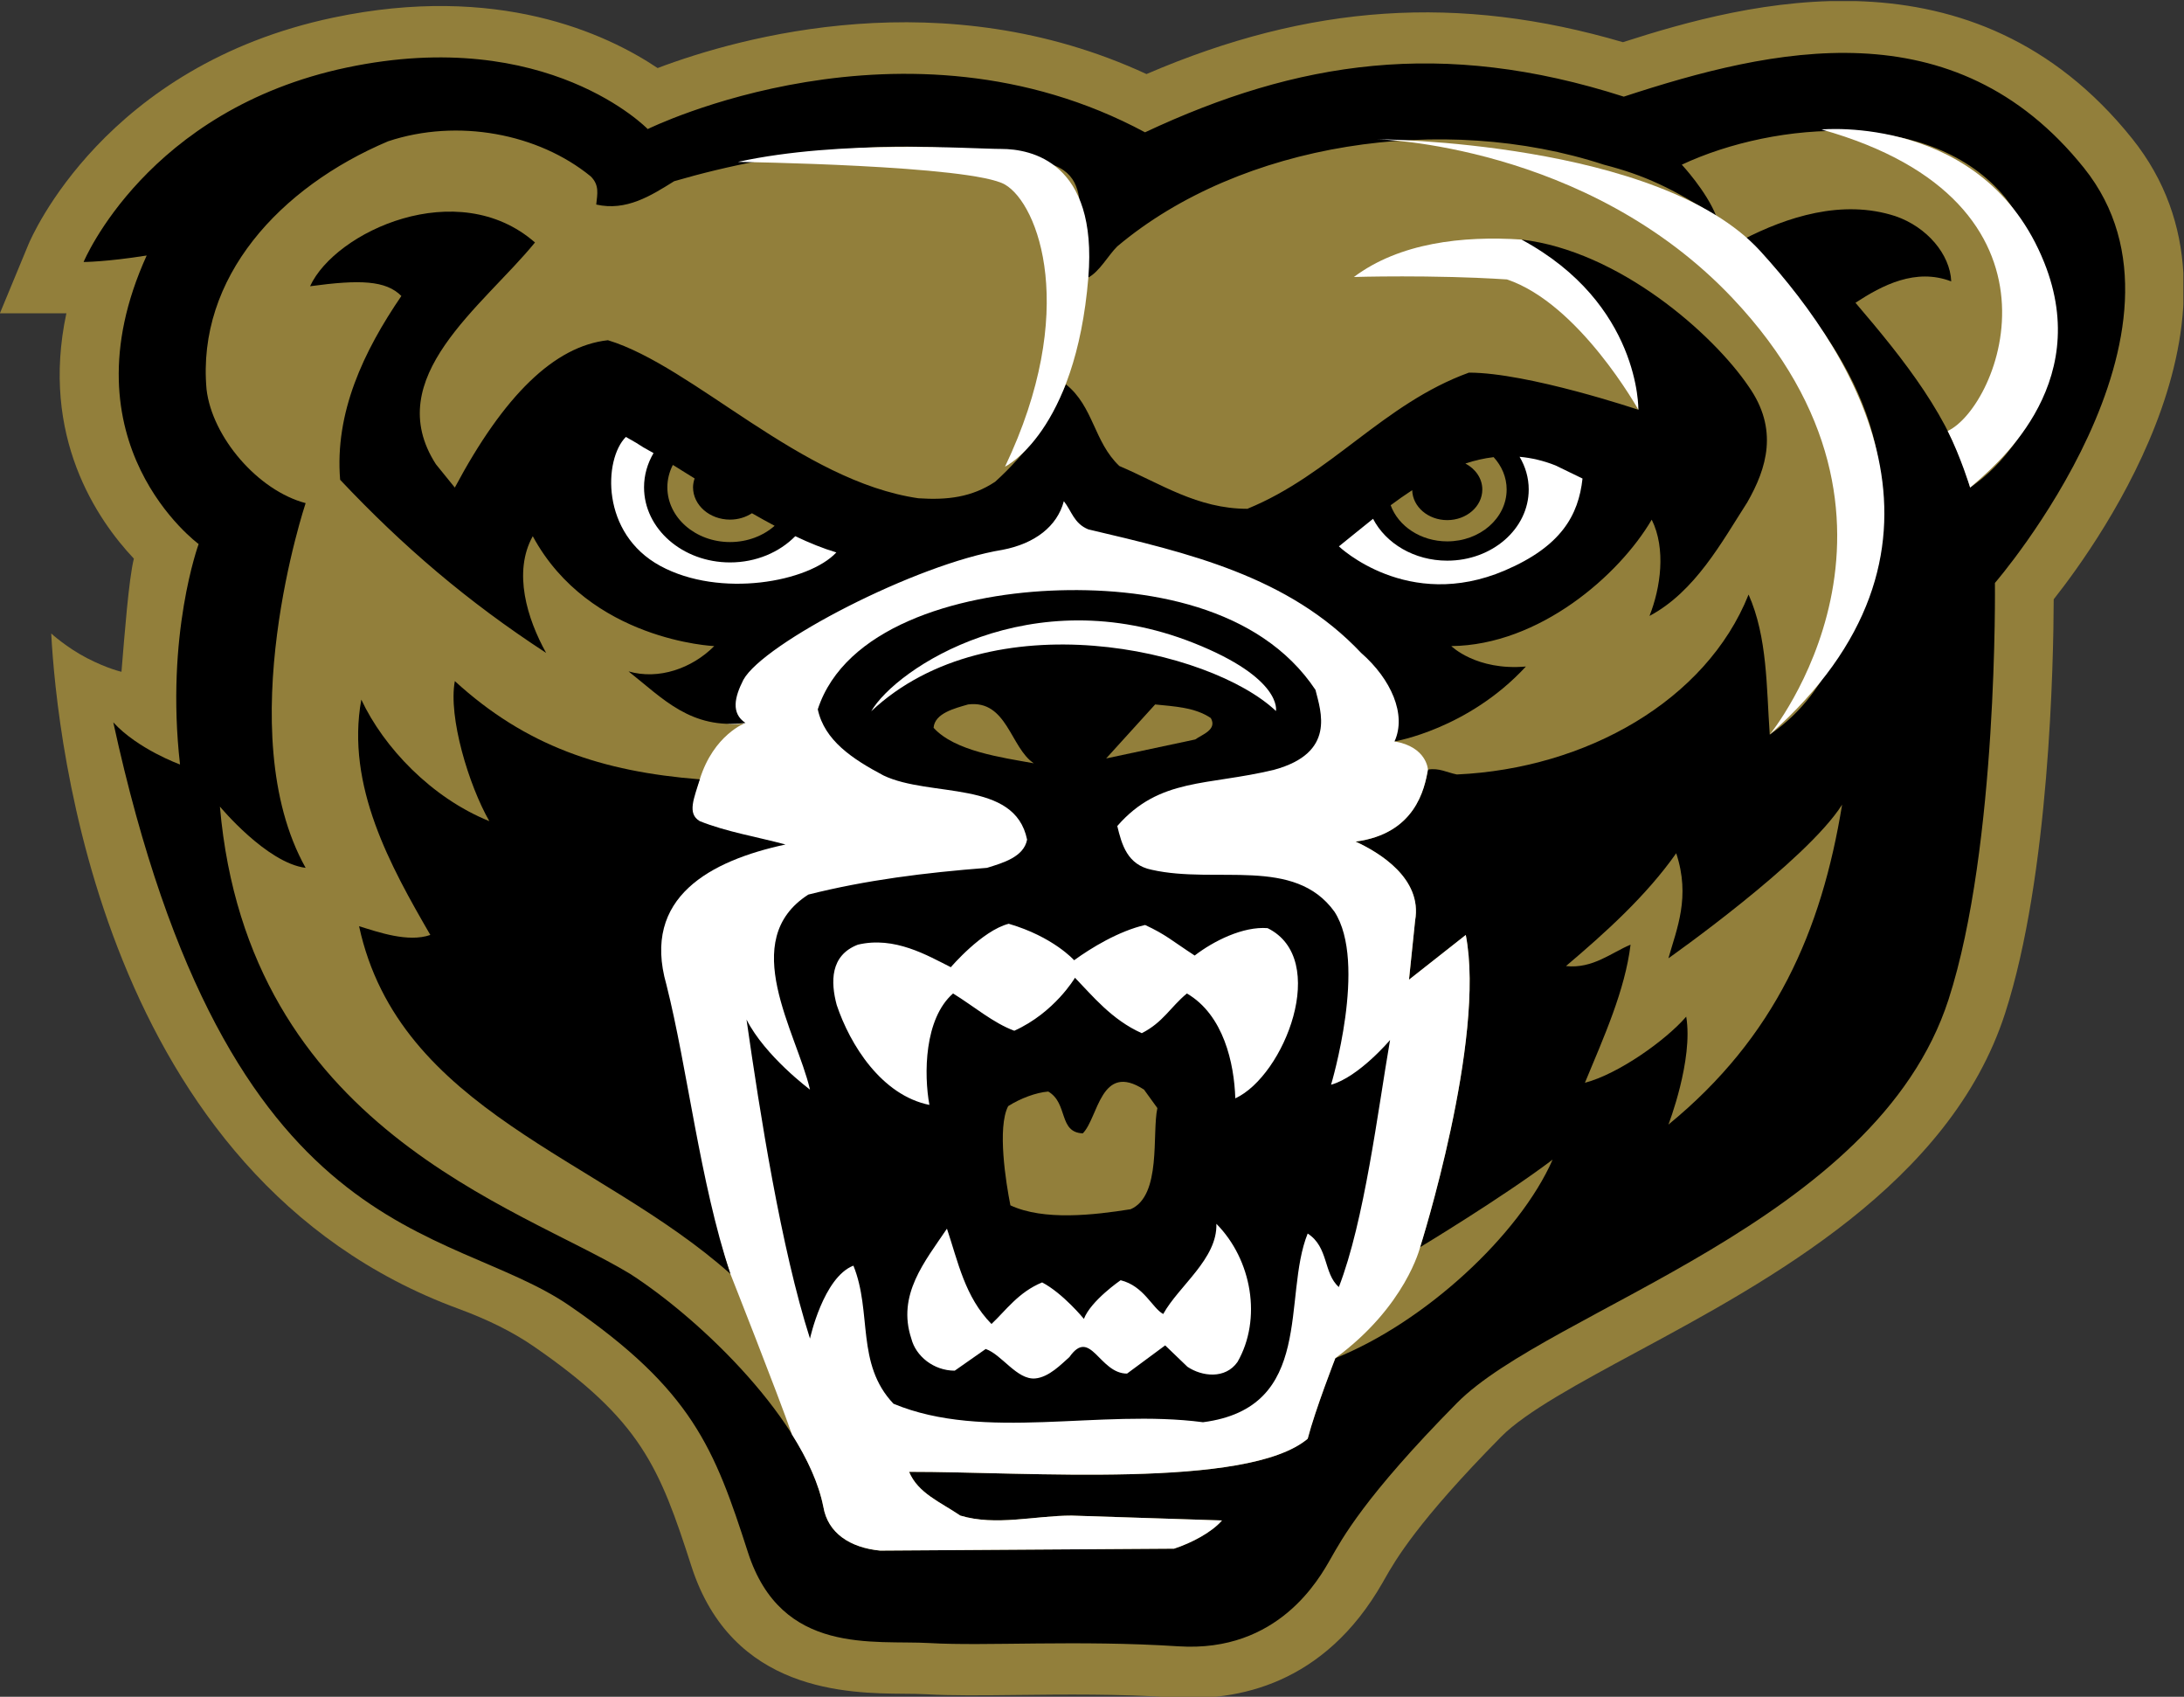 <?xml version="1.0" encoding="utf-8"?>
<svg xmlns="http://www.w3.org/2000/svg" xmlns:inkscape="http://www.inkscape.org/namespaces/inkscape" xmlns:sodipodi="http://sodipodi.sourceforge.net/DTD/sodipodi-0.dtd" xmlns:svg="http://www.w3.org/2000/svg" version="1.1" id="svg2" width="303.987" height="236.107" viewBox="0 0 303.987 236.107">
  <rect x="0" y="0" width="303.987" height="236.107" fill="#333333" stroke="none"/>
  <defs id="defs6">
    <clipPath clipPathUnits="userSpaceOnUse" id="clipPath40">
      <path d="M 36,284.4 H 263.99 V 461.48 H 36 Z" id="path38"/>
    </clipPath>
    <clipPath clipPathUnits="userSpaceOnUse" id="clipPath146">
      <path d="M 33,69.84 H 271.487 V 270.237 H 33 Z" id="path144"/>
    </clipPath>
    <clipPath clipPathUnits="userSpaceOnUse" id="clipPath160">
      <path d="M 36.48,80.533 H 263.99 V 260.36 H 36.48 Z" id="path158"/>
    </clipPath>
    <clipPath clipPathUnits="userSpaceOnUse" id="clipPath186">
      <path d="M 33,69.84 H 271.487 V 270.237 H 33 Z" id="path184"/>
    </clipPath>
  </defs>
  <g id="g8" transform="matrix(1.333,0,0,-1.333,-48,615.307)">
    <g id="g34">
      <g id="g36" clip-path="url(#clipPath40)">
        <g id="g42" transform="translate(45.109,392.887)">
          <path d="m 0,0 c -2.127,1.097 -3.751,2.579 -3.751,2.579 0.578,-10.914 5.22,-56.772 42.506,-70.483 3.161,-1.163 5.737,-2.464 7.845,-3.914 11.215,-7.717 13.161,-12.616 16.494,-22.964 4.241,-13.17 16.352,-13.27 22.173,-13.318 0.857,-0.007 1.666,-0.013 2.31,-0.051 2.663,-0.155 5.848,-0.119 9.536,-0.077 4.941,0.056 10.541,0.119 16.383,-0.258 6.567,-0.426 15.674,1.309 21.769,11.982 0.057,0.1 0.215,0.377 0.215,0.377 1.102,1.938 3.394,5.969 12.178,14.866 2.559,2.593 8.209,5.638 14.191,8.862 13.794,7.433 32.685,17.614 38.412,35.312 4.652,14.372 5.063,36.781 5.081,43.235 4.987,6.31 22.245,30.559 8.187,48.098 C 197.007,74.857 173.25,68.453 160.362,64.305 143.22,69.332 127.655,68.304 110.613,60.978 89.41,70.797 68.229,64.874 59.567,61.605 54.169,65.221 42.834,70.473 25.709,66.872 1.848,61.856 -5.822,43.942 -6.136,43.182 l -2.973,-7.176 h 6.941 C -4.919,23.133 1.064,14.436 4.878,10.393 4.345,8.245 3.909,2.501 3.584,-1.418 3.584,-1.418 2.128,-1.097 0,0" style="fill:#927f3b;fill-opacity:1;fill-rule:nonzero;stroke:none" id="path44"/>
        </g>
        <g id="g46" transform="translate(56.751,404.804)">
          <path d="m 0,0 c 0,0 -14.338,10.491 -5.425,30.12 -4.263,-0.677 -6.588,-0.677 -6.588,-0.677 0,0 6.588,15.906 27.514,20.305 20.927,4.4 31.39,-6.43 31.39,-6.43 0,0 26.739,13.198 51.928,-0.338 15.888,7.445 31.002,9.814 49.991,3.723 15.501,5.076 34.489,9.475 48.053,-7.446 13.563,-16.921 -9.301,-43.318 -9.301,-43.318 0,0 0.34,-27.467 -4.844,-43.488 -7.557,-23.351 -41.659,-32.319 -51.347,-42.133 -9.688,-9.815 -12.013,-14.214 -13.175,-16.244 -1.163,-2.031 -5.426,-9.815 -15.889,-9.138 -10.463,0.676 -20.151,0 -25.964,0.338 -5.813,0.338 -15.501,-1.353 -18.989,9.476 -3.488,10.83 -5.813,16.921 -18.601,25.721 -12.788,8.799 -35.653,5.752 -47.666,60.915 2.559,-2.8 6.962,-4.397 6.969,-4.398 C -3.487,-9.476 0,0 0,0" style="fill:#000000;fill-opacity:1;fill-rule:nonzero;stroke:none" id="path48"/>
        </g>
        <g id="g50" transform="translate(245.388,440.972)">
          <path d="m 0,0 c 4.534,-5.889 5.406,-12.809 4.128,-20.221 -1.744,-3.655 -4.07,-7.513 -7.79,-10.051 -1.976,7.208 -6.859,13.3 -11.974,19.29 2.79,1.827 6.278,3.655 9.998,2.233 -0.116,2.843 -2.558,5.686 -5.813,6.803 -5.58,1.828 -11.393,-0.102 -15.927,-2.437 9.068,-8.731 17.09,-20.102 13.602,-33.199 -2.79,-6.397 -3.837,-13.706 -10.812,-18.478 -0.349,4.975 -0.232,10.153 -2.209,14.62 -4.418,-11.067 -16.973,-18.174 -30.46,-18.782 -1.045,0.203 -1.859,0.71 -3.022,0.507 -0.349,-2.03 -1.337,-6.701 -7.557,-7.513 2.442,-1.117 6.995,-3.841 6.22,-8.241 l -0.639,-6.176 5.929,4.671 c 2.122,-10.89 -4.767,-32.591 -4.767,-32.591 0,0 8.632,5.203 13.835,9.138 -3.488,-7.92 -13.389,-17.006 -22.689,-20.729 0,0 -2.103,-5.389 -2.888,-8.41 -6.278,-5.279 -29.277,-3.435 -41.62,-3.452 0.93,-2.233 3.255,-3.147 5.348,-4.568 3.72,-1.117 7.789,0 11.625,0 l 15.696,-0.508 c -1.047,-1.218 -3.139,-2.335 -5,-2.944 l -30.692,-0.203 c -3.138,0.304 -5.463,1.827 -5.929,4.569 -1.744,8.832 -12.613,19.442 -20.17,24.315 -11.743,7.107 -39.915,15.229 -42.841,48.784 0,0 4.883,-5.889 8.952,-6.396 -7.964,14.214 0,38.073 0,38.073 -4.999,1.32 -9.766,6.903 -10.347,11.878 -1.046,11.676 7.673,21.118 18.95,25.89 7.266,2.419 15.694,0.812 21.159,-3.655 0.93,-0.914 0.697,-1.828 0.581,-2.945 3.139,-0.71 5.696,0.914 8.138,2.437 11.16,3.249 25.228,5.076 37.319,2.132 8.138,-0.609 3.371,-8.021 5.929,-12.183 1.162,0.609 2.092,2.335 3.022,3.248 12.905,10.864 34.063,14.011 50.804,8.529 4.302,-1.117 7.034,-2.42 11.743,-5.381 -1.027,2.623 -3.604,5.381 -3.604,5.381 C -24.007,8.003 -7.673,9.34 0,0" style="fill:#927f3b;fill-opacity:1;fill-rule:nonzero;stroke:none" id="path52"/>
        </g>
        <g id="g54" transform="translate(181.622,384.201)">
          <path d="m 0,0 5.348,4.315 -20.345,15.99 -18.601,7.615 -2.035,-3.046 c 0,0 -30.517,-11.168 -34.296,-17.768 -3.778,-6.599 2.151,-5.177 2.151,-5.177 0,0 -3.314,-1.218 -4.767,-5.889 l -2.615,-6.954 -5.232,-10.914 11.044,-33.758 c 0,0 4.88,-12.334 6.43,-16.765 1.607,-2.547 2.797,-5.117 3.278,-7.551 0.465,-2.741 2.79,-4.264 5.929,-4.569 l 30.692,0.203 c 1.86,0.609 3.953,1.726 4.999,2.945 l -15.695,0.507 c -3.836,0 -7.905,-1.116 -11.625,0 -2.093,1.422 -4.418,2.335 -5.348,4.569 12.343,0.017 35.342,-1.827 41.62,3.452 0.784,3.02 2.887,8.41 2.887,8.41 7.363,5.415 8.855,11.591 8.855,11.591 0,0 6.888,21.701 4.766,32.59 l -5.929,-4.67 0.64,6.176 c 0.775,4.399 -3.779,7.124 -6.22,8.24 6.22,0.813 7.207,5.483 7.557,7.514 0,0 -0.102,2.373 -3.488,2.944" style="fill:#ffffff;fill-opacity:1;fill-rule:nonzero;stroke:none" id="path56"/>
        </g>
        <g id="g58" transform="translate(91.871,436.284)">
          <path d="m 0,0 c -5.464,-6.7 -16.159,-14.112 -10.347,-23.148 l 1.976,-2.437 c 5.135,9.629 10.405,14.773 15.986,15.382 8.913,-2.707 20.151,-14.722 32.417,-16.499 3.022,-0.203 5.579,0.102 8.021,1.726 3.255,2.945 5.736,6.397 7.383,10.17 2.906,-2.335 2.906,-5.99 5.58,-8.528 4.301,-1.827 8.138,-4.467 13.369,-4.467 8.72,3.553 14.184,10.965 23.135,14.214 6.162,0 17.691,-3.876 17.691,-3.876 -1.046,7.209 -5.813,13.098 -12.207,17.768 10.211,-1.201 19.996,-9.848 23.717,-15.33 3.158,-4.485 1.898,-8.546 -0.136,-12.1 -2.674,-4.162 -5.445,-9.323 -10.211,-11.861 1.162,2.944 1.744,7.005 0.232,10.051 -3.391,-5.804 -11.742,-13.097 -20.926,-13.198 0,0 2.616,-2.589 7.789,-2.133 -6.045,-6.548 -13.718,-7.817 -13.718,-7.817 1.278,2.792 -0.349,6.497 -3.488,9.239 -7.557,8.02 -18.136,10.457 -28.483,12.894 -1.511,0.609 -1.744,1.929 -2.558,2.944 -0.697,-2.64 -3.042,-4.433 -6.394,-5.076 -9.049,-1.472 -24.976,-9.764 -27.069,-13.571 -0.929,-1.828 -1.298,-3.486 0.213,-4.501 -5.696,-0.711 -8.602,2.538 -12.206,5.381 3.139,-0.914 6.627,0.305 8.951,2.64 0,0 -13.039,0.541 -18.949,11.472 -2.093,-3.756 -0.582,-8.63 1.395,-12.183 -8.255,5.381 -14.998,11.168 -21.508,18.072 -0.582,7.005 2.441,13.401 6.394,19.188 -1.627,1.625 -4.301,1.726 -9.533,1.016 C -20.868,1.134 -8.08,7.057 0,0" style="fill:#000000;fill-opacity:1;fill-rule:nonzero;stroke:none" id="path60"/>
        </g>
        <g id="g62" transform="translate(173.367,389.582)">
          <path d="m 0,0 c 0.56,-2.247 2.16,-6.574 -4.32,-8.342 -6.976,-1.693 -11.956,-0.796 -16.374,-5.872 0.465,-1.929 1.047,-4.061 3.604,-4.569 6.743,-1.522 14.882,1.422 19.067,-4.365 3.488,-5.331 -0.349,-18.072 -0.349,-18.072 2.906,0.812 6.161,4.67 6.161,4.67 -1.279,-7.411 -2.674,-18.884 -5.347,-25.788 -1.628,1.422 -1.046,4.163 -3.255,5.584 -2.674,-6.599 0.813,-18.173 -10.929,-19.696 -10.812,1.421 -22.786,-2.031 -32.319,1.929 -3.953,4.163 -2.209,9.543 -4.186,14.417 -3.138,-1.219 -4.533,-7.615 -4.533,-7.615 -3.023,9.442 -5.232,23.555 -6.627,33.301 1.947,-3.832 6.627,-7.31 6.627,-7.31 -1.395,5.99 -7.616,15.585 -0.175,20.357 6.046,1.522 12.149,2.284 18.659,2.792 1.628,0.507 3.837,1.116 4.185,2.944 -1.278,6.294 -10.114,4.365 -14.996,6.7 -3.256,1.726 -6.162,3.655 -6.86,6.905 2.79,8.528 14.387,11.929 24.298,12.386 C -17.758,10.812 -5.812,8.731 0,0" style="fill:#000000;fill-opacity:1;fill-rule:nonzero;stroke:none" id="path64"/>
        </g>
        <g id="g66" transform="translate(169.24,387.374)">
          <path d="m 0,0 c -6.859,6.497 -29.791,11.675 -42.26,-0.026 2.587,4.468 16.684,13.859 33.657,7.132 C 0.74,3.404 0,0 0,0" style="fill:#ffffff;fill-opacity:1;fill-rule:nonzero;stroke:none" id="path68"/>
        </g>
        <g id="g70" transform="translate(109.077,380.242)">
          <path d="M 0,0 C -0.581,-1.963 -1.356,-3.57 0,-4.365 2.791,-5.482 5.929,-5.99 8.952,-6.802 1.163,-8.478 -6.103,-12.285 -3.487,-21.422 -1.279,-30.153 0,-41.981 3.197,-51.627 c -13.66,12.184 -34.586,17.006 -38.772,36.296 1.977,-0.608 5.116,-1.726 7.441,-0.913 -4.127,7.132 -8.836,15.534 -7.208,24.57 2.325,-4.976 7.324,-10.255 13.369,-12.691 -2.15,3.756 -4.301,10.863 -3.603,14.619 C -18.135,3.452 -10.23,0.812 0,0" style="fill:#000000;fill-opacity:1;fill-rule:nonzero;stroke:none" id="path72"/>
        </g>
        <g id="g74" transform="translate(143.954,381.917)">
          <path d="m 0,0 c -3.371,0.609 -8.254,1.269 -10.463,3.705 0.116,1.523 2.209,2.031 3.604,2.437 C -2.79,6.65 -2.441,1.624 0,0" style="fill:#927f3b;fill-opacity:1;fill-rule:nonzero;stroke:none" id="path76"/>
        </g>
        <g id="g78" transform="translate(162.439,386.638)">
          <path d="m 0,0 c 0.697,-1.219 -0.931,-1.726 -1.628,-2.233 l -9.3,-1.981 5.115,5.635 C -3.837,1.218 -1.628,1.117 0,0" style="fill:#927f3b;fill-opacity:1;fill-rule:nonzero;stroke:none" id="path80"/>
        </g>
        <g id="g82" transform="translate(210.22,344.2)">
          <path d="M 0,0 C 0,0 2.616,6.751 1.86,11.27 -0.291,8.782 -5.231,5.28 -8.719,4.366 c 1.976,4.771 4.185,9.645 4.767,14.416 -1.977,-0.812 -3.953,-2.538 -6.743,-2.233 4.069,3.452 8.37,7.309 11.509,11.777 C 2.326,23.757 0.873,20.458 0,17.361 c 0,0 14.416,10.153 18.137,16.041 C 15.986,20.204 11.161,9.137 0,0" style="fill:#927f3b;fill-opacity:1;fill-rule:nonzero;stroke:none" id="path84"/>
        </g>
        <g id="g86" transform="translate(148.168,361.358)">
          <path d="m 0,0 c 1.744,1.269 4.65,3.046 7.412,3.68 2.18,-1.015 2.761,-1.616 5.173,-3.189 1.977,1.522 5.057,3.062 7.615,2.859 6.539,-3.223 1.744,-15.406 -3.372,-17.767 -0.116,3.655 -1.22,8.714 -5.056,10.948 -1.745,-1.447 -2.471,-3.004 -4.709,-4.146 -3.139,1.397 -5.174,3.934 -6.976,5.787 0,0 -2.121,-3.629 -6.336,-5.533 -2.209,0.813 -4.243,2.572 -6.394,3.892 -3.023,-2.64 -3.052,-8.46 -2.47,-11.634 -4.999,1.015 -8.283,6.27 -9.679,10.432 -0.639,2.387 -0.697,5.179 2.209,6.295 3.837,0.914 7.267,-1.133 9.708,-2.352 0,0 3.255,3.825 6.045,4.535 C -2.176,2.452 0,0 0,0" style="fill:#ffffff;fill-opacity:1;fill-rule:nonzero;stroke:none" id="path88"/>
        </g>
        <g id="g90" transform="translate(156.859,345.925)">
          <path d="m 0,0 c -0.581,-2.639 0.464,-9.137 -2.791,-10.559 -3.836,-0.609 -9.067,-1.218 -12.555,0.406 -0.465,2.336 -1.395,8.123 -0.233,10.356 1.279,0.812 2.907,1.422 4.186,1.523 2.092,-1.218 1.046,-4.264 3.604,-4.365 1.627,1.624 1.86,7.513 6.394,4.568 z" style="fill:#927f3b;fill-opacity:1;fill-rule:nonzero;stroke:none" id="path92"/>
        </g>
        <g id="g94" transform="translate(165.229,319.427)">
          <path d="m 0,0 c -1.278,-1.828 -3.72,-1.523 -5.231,-0.508 l -2.325,2.234 -3.982,-2.945 c -2.907,0 -3.808,4.874 -6.017,1.726 -0.814,-0.71 -2.121,-2.106 -3.575,-2.233 -1.907,-0.159 -3.485,2.498 -5.166,3.076 0,0 -1.664,-1.173 -3.233,-2.264 -2.209,0 -4.069,1.523 -4.534,3.35 -1.511,4.569 1.395,8.021 3.72,11.473 1.162,-3.452 1.86,-7.107 4.65,-9.95 1.512,1.422 2.819,3.325 5.29,4.34 2.18,-1.142 4.36,-3.807 4.36,-3.807 0.727,1.904 3.836,4.036 3.836,4.036 C -9.765,7.919 -8.923,5.634 -7.76,5 c 1.627,2.944 5.668,5.761 5.551,9.417 C 1.512,10.66 2.558,4.467 0,0" style="fill:#ffffff;fill-opacity:1;fill-rule:nonzero;stroke:none" id="path96"/>
        </g>
        <g id="g98" transform="translate(119.048,405.623)">
          <path d="m 0,0 c -1.647,-1.673 -4.084,-2.738 -6.809,-2.738 -4.959,0 -8.981,3.512 -8.981,7.843 0,1.287 0.362,2.498 0.991,3.57 -2.206,1.218 -0.649,0.438 -2.888,1.687 -2.32,-2.315 -2.651,-10.079 3.6,-13.467 C -7.837,-6.492 1.42,-4.781 4.291,-1.694 2.926,-1.29 1.485,-0.705 0,0" style="fill:#ffffff;fill-opacity:1;fill-rule:nonzero;stroke:none" id="path100"/>
        </g>
        <g id="g102" transform="translate(105.693,410.729)">
          <path d="m 0,0 c 0,-3.157 2.931,-5.718 6.547,-5.718 1.82,0 3.466,0.651 4.654,1.698 -0.783,0.416 -1.573,0.854 -2.368,1.311 C 8.191,-3.122 7.406,-3.376 6.547,-3.376 4.411,-3.376 2.681,-1.864 2.681,0 2.681,0.322 2.749,0.627 2.845,0.922 2.829,0.932 2.813,0.942 2.797,0.952 2.049,1.418 1.308,1.879 0.574,2.334 0.207,1.621 0,0.832 0,0" style="fill:#927f3b;fill-opacity:1;fill-rule:nonzero;stroke:none" id="path104"/>
        </g>
        <g id="g106" transform="translate(198.426,413.012)">
          <path d="m 0,0 c -1.279,0.506 -2.527,0.79 -3.747,0.9 0.608,-1.023 0.955,-2.181 0.955,-3.413 0,-4.103 -3.809,-7.43 -8.508,-7.43 -3.448,0 -6.41,1.795 -7.747,4.37 -1.234,-0.979 -2.423,-1.965 -3.566,-2.879 0,0 7.166,-6.859 17.329,-2.513 5.877,2.513 7.691,5.757 8.109,9.595 z" style="fill:#ffffff;fill-opacity:1;fill-rule:nonzero;stroke:none" id="path108"/>
        </g>
        <g id="g110" transform="translate(190.788,410.499)">
          <path d="m 0,0 c 0,-1.766 -1.639,-3.198 -3.662,-3.198 -1.996,0 -3.616,1.395 -3.658,3.129 -0.765,-0.499 -1.515,-1.029 -2.249,-1.575 0.798,-2.187 3.139,-3.773 5.907,-3.773 3.425,0 6.203,2.426 6.203,5.417 0,1.278 -0.511,2.451 -1.359,3.377 C 0.178,3.259 -0.804,3.029 -1.765,2.712 -0.713,2.151 0,1.155 0,0" style="fill:#927f3b;fill-opacity:1;fill-rule:nonzero;stroke:none" id="path112"/>
        </g>
        <g id="g114" transform="translate(207.082,418.822)">
          <path d="m 0,0 c 0,0 0.232,11.067 -12.207,17.767 -6.162,0.407 -12.736,-0.345 -17.496,-3.908 0,0 8.137,0.253 15.984,-0.255 C -6.162,11.067 0,0 0,0" style="fill:#ffffff;fill-opacity:1;fill-rule:nonzero;stroke:none" id="path116"/>
        </g>
        <g id="g118" transform="translate(179.703,447.064)">
          <path d="m 0,0 c 0,0 29.587,-0.152 40.109,-11.675 10.521,-11.524 22.476,-31.474 0.988,-50.477 0,0 18.194,22.218 -3.895,45.569 C 21.938,-0.446 0,0 0,0" style="fill:#ffffff;fill-opacity:1;fill-rule:nonzero;stroke:none" id="path120"/>
        </g>
        <g id="g122" transform="translate(241.727,410.7)">
          <path d="m 0,0 c 0,0 -0.988,3.198 -2.344,5.906 5.425,2.538 13.95,23.859 -13.176,31.473 0,0 17.024,1.633 23.251,-13.876 C 12.962,10.474 2.344,2.047 0,0" style="fill:#ffffff;fill-opacity:1;fill-rule:nonzero;stroke:none" id="path124"/>
        </g>
        <g id="g126" transform="translate(140.951,412.883)">
          <path d="m 0,0 c 0,0 7.373,3.554 8.7,19.747 0.988,12.065 -5.987,13.418 -9.088,13.418 -3.1,0 -16.663,1.016 -27.514,-1.353 0,0 24.414,-0.339 27.902,-2.369 C 3.488,27.412 7.75,16.245 0,0" style="fill:#ffffff;fill-opacity:1;fill-rule:nonzero;stroke:none" id="path128"/>
        </g>
      </g>
    </g>
  </g>
</svg>